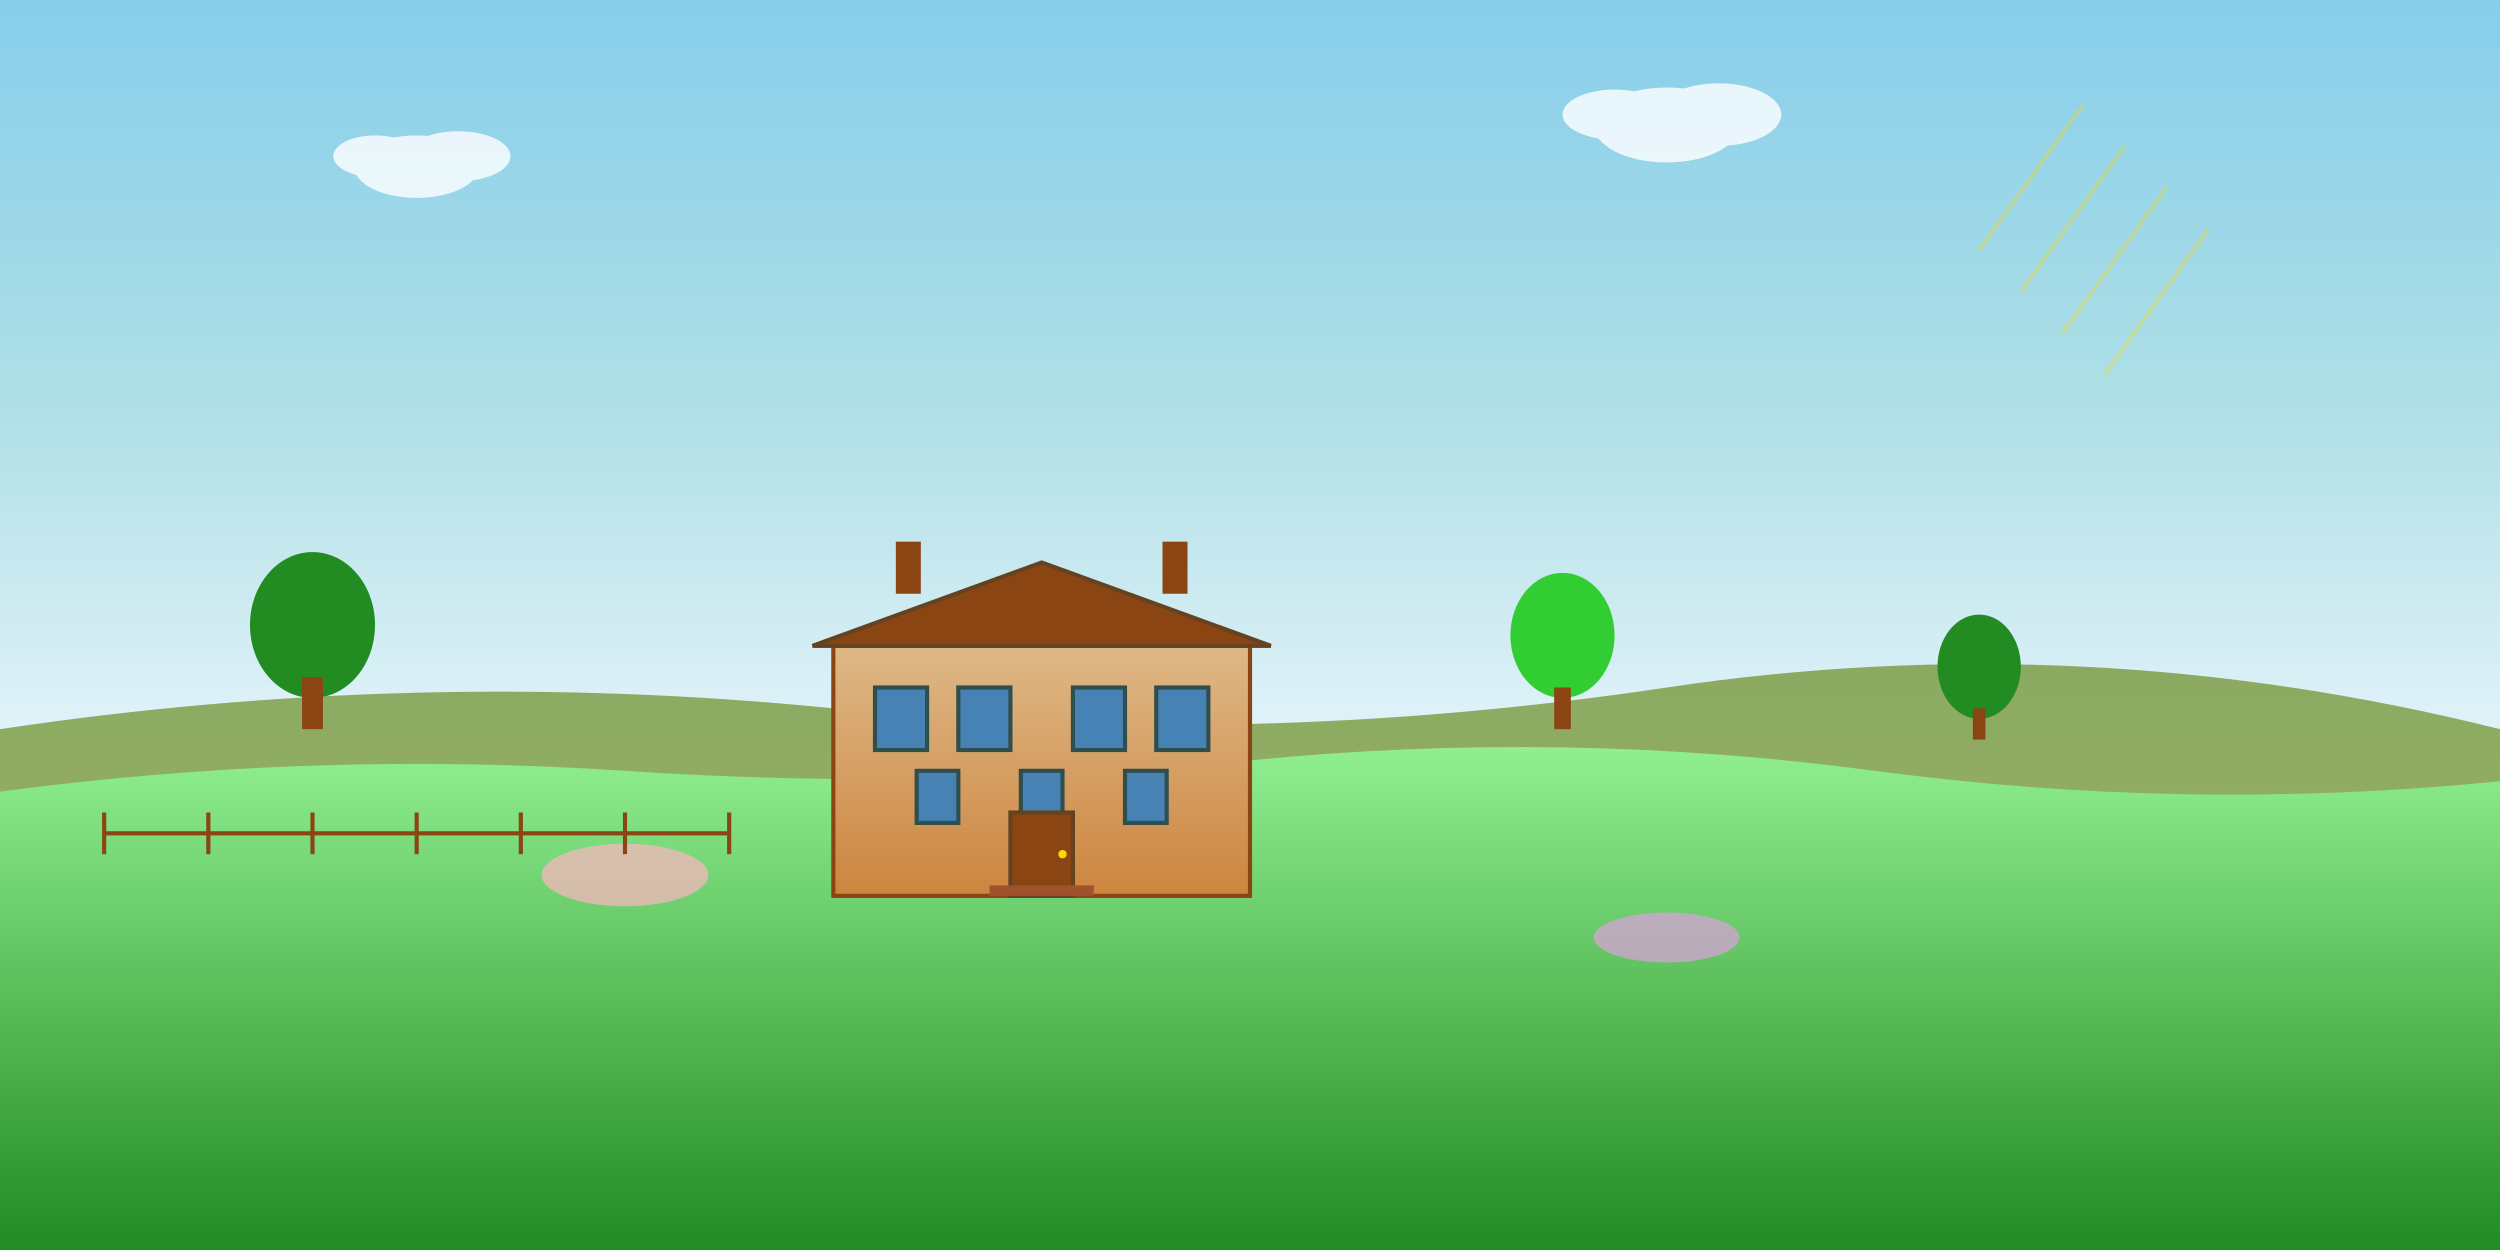 <svg width="1200" height="600" viewBox="0 0 1200 600" fill="none" xmlns="http://www.w3.org/2000/svg">
    <rect x="0" y="0" width="1200" height="600" fill="#333333" stroke="none"/>
    <!-- Sky gradient -->
    <defs>
        <linearGradient id="skyGradient" x1="0%" y1="0%" x2="0%" y2="100%">
            <stop offset="0%" style="stop-color:#87CEEB;stop-opacity:1" />
            <stop offset="50%" style="stop-color:#B0E0E6;stop-opacity:1" />
            <stop offset="100%" style="stop-color:#F0F8FF;stop-opacity:1" />
        </linearGradient>
        
        <linearGradient id="grassGradient" x1="0%" y1="0%" x2="0%" y2="100%">
            <stop offset="0%" style="stop-color:#90EE90;stop-opacity:1" />
            <stop offset="100%" style="stop-color:#228B22;stop-opacity:1" />
        </linearGradient>
        
        <linearGradient id="estateGradient" x1="0%" y1="0%" x2="0%" y2="100%">
            <stop offset="0%" style="stop-color:#DEB887;stop-opacity:1" />
            <stop offset="100%" style="stop-color:#CD853F;stop-opacity:1" />
        </linearGradient>
    </defs>
    
    <!-- Sky background -->
    <rect width="1200" height="400" fill="url(#skyGradient)"/>
    
    <!-- Rolling hills -->
    <path d="M0 350 Q200 320 400 340 T800 330 T1200 350 L1200 600 L0 600 Z" fill="#6B8E23" opacity="0.7"/>
    <path d="M0 380 Q150 360 300 370 T600 365 T900 370 T1200 375 L1200 600 L0 600 Z" fill="url(#grassGradient)"/>
    
    <!-- Estate manor house -->
    <g transform="translate(400, 250)">
        <!-- Main building -->
        <rect x="0" y="60" width="200" height="120" fill="url(#estateGradient)" stroke="#8B4513" stroke-width="2"/>
        
        <!-- Roof -->
        <path d="M-10 60 L100 20 L210 60 Z" fill="#8B4513" stroke="#654321" stroke-width="2"/>
        
        <!-- Chimneys -->
        <rect x="30" y="10" width="12" height="25" fill="#8B4513"/>
        <rect x="158" y="10" width="12" height="25" fill="#8B4513"/>
        
        <!-- Windows -->
        <rect x="20" y="80" width="25" height="30" fill="#4682B4" stroke="#2F4F4F" stroke-width="2"/>
        <rect x="60" y="80" width="25" height="30" fill="#4682B4" stroke="#2F4F4F" stroke-width="2"/>
        <rect x="115" y="80" width="25" height="30" fill="#4682B4" stroke="#2F4F4F" stroke-width="2"/>
        <rect x="155" y="80" width="25" height="30" fill="#4682B4" stroke="#2F4F4F" stroke-width="2"/>
        
        <!-- Second floor windows -->
        <rect x="40" y="120" width="20" height="25" fill="#4682B4" stroke="#2F4F4F" stroke-width="2"/>
        <rect x="90" y="120" width="20" height="25" fill="#4682B4" stroke="#2F4F4F" stroke-width="2"/>
        <rect x="140" y="120" width="20" height="25" fill="#4682B4" stroke="#2F4F4F" stroke-width="2"/>
        
        <!-- Front door -->
        <rect x="85" y="140" width="30" height="40" fill="#8B4513" stroke="#654321" stroke-width="2"/>
        <circle cx="110" cy="160" r="2" fill="#FFD700"/>
        
        <!-- Front steps -->
        <rect x="75" y="175" width="50" height="5" fill="#A0522D"/>
    </g>
    
    <!-- Trees -->
    <g transform="translate(150, 280)">
        <ellipse cx="0" cy="20" rx="30" ry="35" fill="#228B22"/>
        <rect x="-5" y="45" width="10" height="25" fill="#8B4513"/>
    </g>
    
    <g transform="translate(750, 290)">
        <ellipse cx="0" cy="15" rx="25" ry="30" fill="#32CD32"/>
        <rect x="-4" y="40" width="8" height="20" fill="#8B4513"/>
    </g>
    
    <g transform="translate(950, 310)">
        <ellipse cx="0" cy="10" rx="20" ry="25" fill="#228B22"/>
        <rect x="-3" y="30" width="6" height="15" fill="#8B4513"/>
    </g>
    
    <!-- Garden elements -->
    <ellipse cx="300" cy="420" rx="40" ry="15" fill="#FFB6C1" opacity="0.7"/>
    <ellipse cx="800" cy="450" rx="35" ry="12" fill="#DDA0DD" opacity="0.7"/>
    
    <!-- Decorative fence -->
    <g stroke="#8B4513" stroke-width="2" fill="none">
        <line x1="50" y1="400" x2="350" y2="400"/>
        <line x1="50" y1="390" x2="50" y2="410"/>
        <line x1="100" y1="390" x2="100" y2="410"/>
        <line x1="150" y1="390" x2="150" y2="410"/>
        <line x1="200" y1="390" x2="200" y2="410"/>
        <line x1="250" y1="390" x2="250" y2="410"/>
        <line x1="300" y1="390" x2="300" y2="410"/>
        <line x1="350" y1="390" x2="350" y2="410"/>
    </g>
    
    <!-- Clouds -->
    <g fill="white" opacity="0.8">
        <ellipse cx="200" cy="80" rx="30" ry="15"/>
        <ellipse cx="220" cy="75" rx="25" ry="12"/>
        <ellipse cx="180" cy="75" rx="20" ry="10"/>
        
        <ellipse cx="800" cy="60" rx="35" ry="18"/>
        <ellipse cx="825" cy="55" rx="30" ry="15"/>
        <ellipse cx="775" cy="55" rx="25" ry="12"/>
    </g>
    
    <!-- Sunlight rays -->
    <g stroke="#FFD700" stroke-width="2" opacity="0.3">
        <line x1="1000" y1="50" x2="950" y2="120"/>
        <line x1="1020" y1="70" x2="970" y2="140"/>
        <line x1="1040" y1="90" x2="990" y2="160"/>
        <line x1="1060" y1="110" x2="1010" y2="180"/>
    </g>
</svg>
